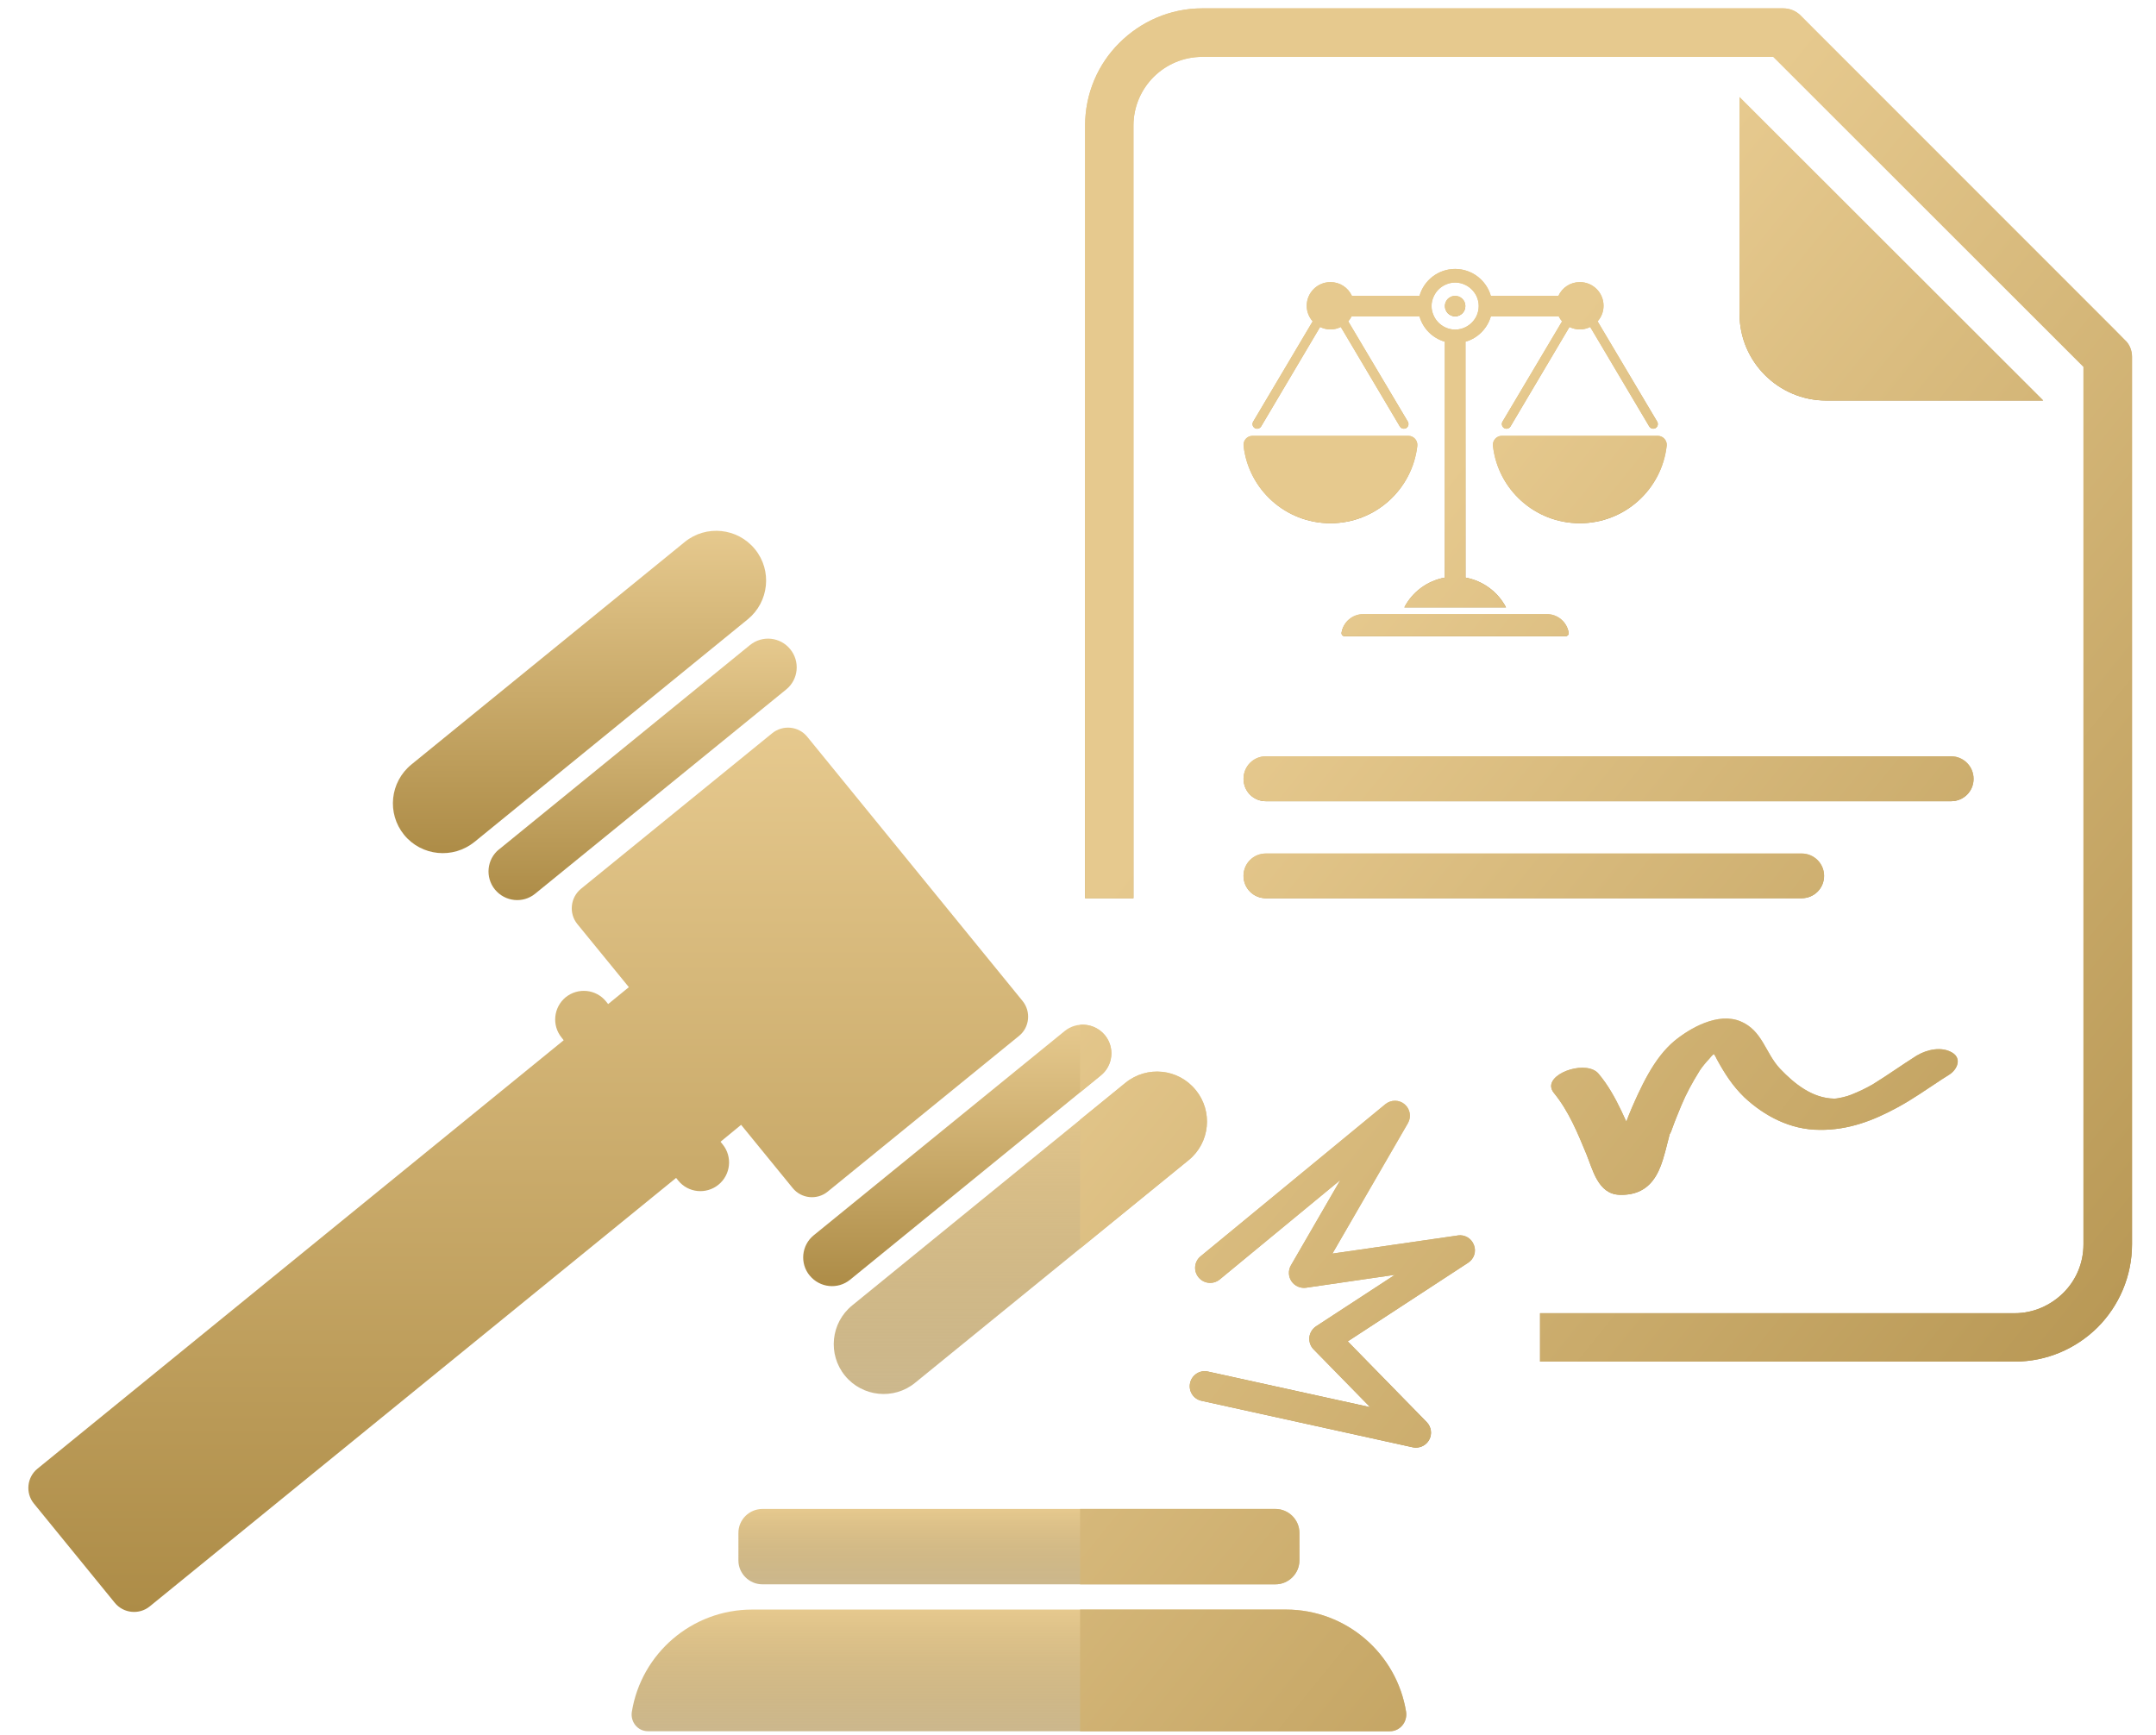 <svg width="128" height="103" viewBox="0 0 128 103" fill="none" xmlns="http://www.w3.org/2000/svg">
<g clip-path="url(#clip0_235_748)">
<path d="M76.349 95.567H44.658C41.056 95.567 38.074 98.19 37.513 101.63C37.415 102.233 37.856 102.791 38.472 102.791H82.516C83.132 102.791 83.573 102.23 83.48 101.63C82.92 98.19 79.942 95.567 76.346 95.567H76.349Z" fill="url(#paint0_linear_235_748)"/>
<path d="M43.839 91.011V92.649C43.839 93.427 44.482 94.067 45.258 94.067H75.732C76.503 94.067 77.148 93.427 77.148 92.649V91.011C77.148 90.231 76.503 89.594 75.732 89.594H45.258C44.482 89.594 43.839 90.231 43.839 91.011Z" fill="url(#paint1_linear_235_748)"/>
<path d="M40.267 70.097C40.859 70.827 41.927 70.933 42.655 70.341C43.383 69.749 43.497 68.679 42.904 67.947L42.777 67.79L43.999 66.786L47.064 70.543C47.576 71.172 48.509 71.265 49.138 70.753L60.503 61.503C61.127 60.996 61.22 60.062 60.71 59.433L47.924 43.743C47.412 43.111 46.479 43.023 45.847 43.533L34.482 52.78C33.861 53.297 33.763 54.229 34.27 54.858L37.335 58.612L36.105 59.616L35.98 59.459C35.388 58.729 34.32 58.62 33.582 59.212C32.862 59.807 32.748 60.877 33.343 61.607L33.465 61.764L2.226 87.202C1.599 87.709 1.5 88.646 2.01 89.27L6.818 95.169C7.33 95.795 8.265 95.888 8.887 95.381L40.14 69.938L40.267 70.097Z" fill="url(#paint2_linear_235_748)"/>
<path d="M28.172 49.987L44.397 36.769C45.653 35.741 45.855 33.872 44.822 32.609C43.789 31.337 41.916 31.151 40.657 32.176L24.424 45.392C23.149 46.432 22.958 48.298 23.991 49.568C25.024 50.834 26.897 51.022 28.169 49.987H28.172Z" fill="url(#paint3_linear_235_748)"/>
<path d="M29.627 50.428C28.9 51.017 28.793 52.087 29.383 52.814C29.983 53.544 31.051 53.653 31.771 53.064L46.679 40.934C47.404 40.342 47.51 39.272 46.915 38.545C46.325 37.82 45.26 37.706 44.525 38.3L29.627 50.433V50.428Z" fill="url(#paint4_linear_235_748)"/>
<path d="M70.989 64.718C69.959 63.446 68.097 63.255 66.822 64.29L50.594 77.508C49.322 78.541 49.13 80.41 50.164 81.679C51.197 82.943 53.067 83.137 54.331 82.101L70.57 68.883C71.842 67.848 72.025 65.984 70.992 64.718H70.989Z" fill="url(#paint5_linear_235_748)"/>
<path d="M48.073 75.736C48.67 76.463 49.741 76.575 50.468 75.983L65.355 63.856C66.088 63.264 66.194 62.194 65.602 61.466C65.002 60.739 63.926 60.63 63.206 61.219L48.306 73.347C47.584 73.936 47.472 75.008 48.07 75.736H48.073Z" fill="url(#paint6_linear_235_748)"/>
<path d="M86.561 73.354L79.106 74.432L83.589 66.69C83.805 66.319 83.728 65.846 83.395 65.565C83.074 65.288 82.593 65.283 82.253 65.557L71.279 74.594C70.899 74.907 70.846 75.467 71.162 75.844C71.475 76.226 72.033 76.277 72.413 75.969L79.573 70.067L76.644 75.13C76.474 75.424 76.487 75.793 76.678 76.075C76.87 76.356 77.207 76.505 77.544 76.457L82.819 75.69L78.139 78.746C77.919 78.892 77.77 79.131 77.738 79.396C77.712 79.659 77.802 79.924 77.985 80.113L81.35 83.551L71.72 81.435C71.236 81.326 70.764 81.634 70.657 82.115C70.554 82.592 70.849 83.068 71.337 83.171L83.879 85.932C83.937 85.945 84.004 85.951 84.065 85.951C84.383 85.951 84.686 85.781 84.846 85.494C85.042 85.149 84.976 84.722 84.707 84.44L80.017 79.643L87.164 74.976C87.515 74.748 87.664 74.309 87.507 73.916C87.358 73.526 86.97 73.293 86.553 73.351L86.561 73.354Z" fill="url(#paint7_linear_235_748)"/>
<path d="M121.301 23.781L103.275 5.766V18.641C103.275 21.477 105.591 23.781 108.422 23.781H121.304H121.301Z" fill="url(#paint8_linear_235_748)"/>
<path d="M75.153 47.571H115.835C116.573 47.571 117.171 46.987 117.171 46.243C117.171 45.5 116.573 44.903 115.835 44.903H75.153C74.418 44.903 73.828 45.5 73.828 46.243C73.828 46.987 74.42 47.571 75.153 47.571Z" fill="url(#paint9_linear_235_748)"/>
<path d="M75.153 53.329H106.969C107.702 53.329 108.297 52.74 108.297 52.002C108.297 51.264 107.7 50.675 106.969 50.675H75.153C74.418 50.675 73.828 51.264 73.828 52.002C73.828 52.74 74.42 53.329 75.153 53.329Z" fill="url(#paint10_linear_235_748)"/>
<path d="M113.817 62.66C112.933 63.218 112.086 63.829 111.185 64.383C110.768 64.62 110.418 64.792 109.916 64.994C109.666 65.103 109.124 65.23 108.896 65.23C107.592 65.209 106.527 64.338 105.695 63.468C104.803 62.528 104.654 61.198 103.339 60.643C101.998 60.085 100.343 61.038 99.403 61.811C99.108 62.058 98.848 62.339 98.609 62.639C98.043 63.353 97.613 64.19 97.249 64.962C97 65.499 96.766 66.035 96.556 66.598C96.463 66.388 96.365 66.178 96.264 65.966C95.892 65.183 95.47 64.421 94.915 63.76C94.248 62.942 92.033 63.635 92.094 64.522C92.107 64.644 92.152 64.768 92.259 64.896C93.146 65.982 93.669 67.277 94.19 68.533C94.553 69.409 94.87 70.906 96.155 70.938C96.657 70.957 97.063 70.867 97.398 70.699C98.195 70.301 98.569 69.465 98.816 68.543C98.93 68.159 99.018 67.75 99.132 67.336L99.146 67.32C99.204 67.208 99.225 67.182 99.27 67.028C99.438 66.558 99.634 66.088 99.826 65.623C100.115 64.933 100.471 64.28 100.861 63.653C100.885 63.619 100.904 63.582 100.925 63.547C101.095 63.3 101.278 63.08 101.483 62.862C101.56 62.764 101.653 62.658 101.751 62.581C101.833 62.682 101.897 62.82 101.942 62.913C102.397 63.738 102.853 64.463 103.565 65.153C104.747 66.255 106.29 67.083 108.033 67.083C109.724 67.105 111.22 66.537 112.649 65.756C113.56 65.267 114.399 64.668 115.254 64.11C115.413 64.009 115.568 63.906 115.724 63.81C116.21 63.505 116.487 62.846 115.908 62.499C115.275 62.116 114.399 62.315 113.82 62.663L113.817 62.66Z" fill="url(#paint11_linear_235_748)"/>
<path d="M91.839 36.461H80.941C80.29 36.461 79.749 36.936 79.648 37.56C79.629 37.669 79.711 37.772 79.82 37.772H92.957C93.068 37.772 93.148 37.669 93.129 37.56C93.028 36.936 92.487 36.461 91.836 36.461H91.839Z" fill="url(#paint12_linear_235_748)"/>
<path d="M86.391 18.782C86.728 18.782 86.999 18.509 86.999 18.171C86.999 17.834 86.728 17.564 86.391 17.564C86.054 17.564 85.783 17.837 85.783 18.171C85.783 18.506 86.056 18.782 86.391 18.782Z" fill="url(#paint13_linear_235_748)"/>
<path d="M73.831 26.471C74.124 29.056 76.323 31.066 78.989 31.066C81.656 31.066 83.85 29.056 84.147 26.471C84.179 26.155 83.935 25.876 83.616 25.876H74.36C74.044 25.876 73.794 26.155 73.831 26.471Z" fill="url(#paint14_linear_235_748)"/>
<path d="M74.495 25.417C74.623 25.494 74.793 25.451 74.875 25.318L78.376 19.414C78.564 19.504 78.769 19.56 78.992 19.56C79.215 19.56 79.419 19.504 79.605 19.414L83.109 25.318C83.159 25.406 83.252 25.454 83.348 25.454C83.395 25.454 83.443 25.441 83.488 25.417C83.616 25.337 83.661 25.17 83.584 25.037L80.046 19.08C80.123 18.989 80.192 18.891 80.245 18.785H84.277C84.484 19.51 85.053 20.078 85.781 20.288V34.294C84.734 34.485 83.85 35.147 83.377 36.062H89.411C88.933 35.149 88.051 34.485 87.007 34.294V20.288C87.733 20.081 88.301 19.51 88.513 18.785H92.545C92.596 18.891 92.665 18.989 92.742 19.08L89.204 25.037C89.127 25.167 89.172 25.337 89.302 25.417C89.43 25.494 89.602 25.451 89.679 25.318L93.18 19.414C93.369 19.504 93.573 19.56 93.796 19.56C94.019 19.56 94.224 19.504 94.412 19.414L97.916 25.318C97.966 25.406 98.059 25.454 98.152 25.454C98.2 25.454 98.248 25.441 98.293 25.417C98.423 25.337 98.465 25.17 98.388 25.037L94.851 19.08C95.068 18.833 95.204 18.512 95.204 18.156C95.204 17.378 94.577 16.749 93.796 16.749C93.231 16.749 92.747 17.081 92.527 17.561H88.511C88.245 16.643 87.395 15.968 86.394 15.968C85.393 15.968 84.543 16.64 84.28 17.561H80.261C80.038 17.081 79.558 16.749 78.992 16.749C78.216 16.749 77.582 17.378 77.582 18.156C77.582 18.512 77.72 18.833 77.935 19.08L74.402 25.037C74.325 25.167 74.365 25.337 74.498 25.417H74.495ZM85.14 17.561C85.276 17.282 85.502 17.059 85.781 16.921C85.966 16.831 86.171 16.775 86.394 16.775C86.617 16.775 86.822 16.831 87.007 16.921C87.286 17.059 87.51 17.285 87.65 17.561C87.741 17.747 87.794 17.954 87.794 18.172C87.794 18.389 87.741 18.599 87.65 18.785C87.51 19.064 87.286 19.287 87.007 19.425C86.822 19.515 86.617 19.571 86.394 19.571C86.171 19.571 85.966 19.518 85.781 19.425C85.502 19.287 85.276 19.061 85.14 18.785C85.047 18.599 84.992 18.395 84.992 18.172C84.992 17.949 85.047 17.744 85.14 17.561Z" fill="url(#paint15_linear_235_748)"/>
<path d="M98.954 26.471C98.986 26.155 98.742 25.876 98.423 25.876H89.162C88.845 25.876 88.601 26.155 88.636 26.471C88.925 29.056 91.124 31.066 93.793 31.066C96.463 31.066 98.657 29.056 98.951 26.471H98.954Z" fill="url(#paint16_linear_235_748)"/>
<path d="M126.156 20.19L125.535 19.56L107.514 1.537L106.893 0.913C106.622 0.645 106.255 0.496 105.87 0.496H71.374C69.465 0.496 67.725 1.282 66.463 2.541C65.194 3.796 64.421 5.543 64.421 7.47V53.332H67.292V7.468C67.292 6.332 67.746 5.315 68.495 4.563C69.242 3.828 70.251 3.377 71.374 3.377H105.28L105.474 3.568L123.694 21.78V73.877C123.694 75.014 123.24 76.033 122.491 76.771C121.745 77.504 120.733 77.971 119.609 77.971H91.432V80.844H119.609C121.53 80.844 123.275 80.06 124.536 78.807C125.793 77.546 126.576 75.794 126.576 73.877V21.18C126.576 20.813 126.43 20.434 126.154 20.19H126.156Z" fill="url(#paint17_linear_235_748)"/>
<path d="M91.839 36.461H80.941C80.29 36.461 79.749 36.936 79.648 37.56C79.629 37.669 79.712 37.772 79.82 37.772H92.957C93.068 37.772 93.148 37.669 93.129 37.56C93.029 36.936 92.487 36.461 91.836 36.461H91.839ZM73.829 26.471C74.121 29.057 76.32 31.066 78.986 31.066C81.653 31.066 83.847 29.057 84.144 26.471C84.176 26.155 83.932 25.876 83.613 25.876H74.357C74.041 25.876 73.791 26.155 73.829 26.471ZM75.151 47.571H115.833C116.571 47.571 117.169 46.987 117.169 46.244C117.169 45.5 116.571 44.903 115.833 44.903H75.151C74.415 44.903 73.826 45.5 73.826 46.244C73.826 46.987 74.418 47.571 75.151 47.571ZM98.951 26.471C98.983 26.155 98.739 25.876 98.42 25.876H89.159C88.843 25.876 88.598 26.155 88.633 26.471C88.922 29.057 91.122 31.066 93.791 31.066C96.46 31.066 98.654 29.057 98.949 26.471H98.951ZM121.299 23.779L103.273 5.763V18.639C103.273 21.474 105.589 23.779 108.42 23.779H121.301H121.299ZM86.389 18.782C86.726 18.782 86.997 18.509 86.997 18.172C86.997 17.835 86.726 17.564 86.389 17.564C86.051 17.564 85.78 17.837 85.78 18.172C85.78 18.506 86.054 18.782 86.389 18.782ZM74.49 25.417C74.617 25.494 74.787 25.451 74.87 25.319L78.37 19.414C78.559 19.505 78.763 19.56 78.986 19.56C79.21 19.56 79.414 19.505 79.6 19.414L83.103 25.319C83.154 25.406 83.247 25.454 83.342 25.454C83.39 25.454 83.438 25.441 83.483 25.417C83.611 25.337 83.656 25.17 83.579 25.037L80.041 19.08C80.118 18.99 80.187 18.891 80.24 18.785H84.272C84.479 19.51 85.047 20.078 85.775 20.288V34.294C84.729 34.486 83.844 35.147 83.371 36.063H89.406C88.928 35.149 88.046 34.486 87.002 34.294V20.288C87.727 20.081 88.296 19.51 88.508 18.785H92.54C92.59 18.891 92.659 18.99 92.736 19.08L89.199 25.037C89.122 25.167 89.167 25.337 89.297 25.417C89.424 25.494 89.597 25.451 89.674 25.319L93.175 19.414C93.363 19.505 93.568 19.56 93.791 19.56C94.014 19.56 94.218 19.505 94.407 19.414L97.91 25.319C97.961 25.406 98.054 25.454 98.147 25.454C98.194 25.454 98.242 25.441 98.287 25.417C98.418 25.337 98.46 25.17 98.383 25.037L94.845 19.08C95.063 18.833 95.198 18.512 95.198 18.156C95.198 17.378 94.572 16.749 93.791 16.749C93.225 16.749 92.742 17.081 92.521 17.561H88.505C88.24 16.643 87.39 15.969 86.389 15.969C85.387 15.969 84.537 16.64 84.275 17.561H80.256C80.033 17.081 79.552 16.749 78.986 16.749C78.211 16.749 77.576 17.378 77.576 18.156C77.576 18.512 77.714 18.833 77.929 19.08L74.397 25.037C74.32 25.167 74.36 25.337 74.493 25.417H74.49ZM85.135 17.561C85.27 17.283 85.496 17.06 85.775 16.922C85.961 16.831 86.165 16.776 86.389 16.776C86.612 16.776 86.816 16.831 87.002 16.922C87.281 17.06 87.504 17.285 87.645 17.561C87.735 17.747 87.788 17.954 87.788 18.172C87.788 18.39 87.735 18.599 87.645 18.785C87.504 19.064 87.281 19.287 87.002 19.425C86.816 19.515 86.612 19.571 86.389 19.571C86.165 19.571 85.961 19.518 85.775 19.425C85.496 19.287 85.27 19.061 85.135 18.785C85.042 18.599 84.986 18.395 84.986 18.172C84.986 17.949 85.042 17.744 85.135 17.561ZM76.344 95.567H64.124V102.791H82.511C83.127 102.791 83.568 102.231 83.475 101.631C82.915 98.19 79.937 95.567 76.341 95.567H76.344ZM65.6 61.466C65.226 61.012 64.668 60.8 64.124 60.845V64.854L65.351 63.853C66.084 63.261 66.19 62.191 65.598 61.464L65.6 61.466ZM113.812 62.661C112.927 63.218 112.08 63.829 111.18 64.384C110.763 64.62 110.412 64.793 109.91 64.994C109.66 65.103 109.118 65.231 108.89 65.231C107.586 65.21 106.521 64.339 105.69 63.468C104.797 62.528 104.648 61.198 103.334 60.643C101.992 60.086 100.338 61.039 99.398 61.811C99.103 62.058 98.843 62.34 98.603 62.64C98.038 63.354 97.608 64.19 97.244 64.963C96.994 65.499 96.76 66.035 96.55 66.598C96.457 66.388 96.359 66.178 96.258 65.966C95.886 65.183 95.464 64.421 94.909 63.76C94.242 62.942 92.027 63.635 92.088 64.522C92.102 64.644 92.147 64.769 92.253 64.896C93.14 65.982 93.663 67.278 94.184 68.533C94.548 69.409 94.864 70.907 96.149 70.939C96.651 70.957 97.058 70.867 97.392 70.7C98.189 70.301 98.564 69.465 98.811 68.544C98.925 68.159 99.013 67.75 99.127 67.336L99.14 67.32C99.198 67.209 99.22 67.182 99.265 67.028C99.432 66.558 99.629 66.088 99.82 65.624C100.109 64.933 100.465 64.28 100.856 63.654C100.88 63.619 100.898 63.582 100.919 63.548C101.089 63.301 101.273 63.08 101.477 62.863C101.554 62.764 101.647 62.658 101.745 62.581C101.828 62.682 101.892 62.82 101.937 62.913C102.391 63.739 102.848 64.463 103.56 65.154C104.741 66.255 106.285 67.084 108.027 67.084C109.719 67.105 111.214 66.537 112.643 65.756C113.554 65.268 114.393 64.668 115.248 64.11C115.408 64.01 115.562 63.906 115.719 63.81C116.205 63.505 116.481 62.847 115.902 62.499C115.27 62.117 114.393 62.316 113.814 62.663L113.812 62.661ZM70.984 64.718C69.953 63.447 68.092 63.256 66.817 64.291L64.124 66.486V74.127L70.564 68.884C71.837 67.848 72.02 65.985 70.987 64.718H70.984ZM126.151 20.19L125.53 19.56L107.514 1.537L106.893 0.913C106.622 0.645 106.255 0.496 105.87 0.496H71.374C69.465 0.496 67.725 1.282 66.463 2.541C65.194 3.796 64.421 5.543 64.421 7.47V53.332H67.292V7.468C67.292 6.332 67.746 5.315 68.495 4.563C69.242 3.828 70.251 3.377 71.374 3.377H105.281L105.474 3.568L123.694 21.78V73.877C123.694 75.014 123.24 76.033 122.491 76.771C121.745 77.504 120.733 77.971 119.61 77.971H91.432V80.844H119.61C121.53 80.844 123.275 80.06 124.536 78.807C125.793 77.546 126.576 75.794 126.576 73.877V21.18C126.576 20.813 126.43 20.434 126.154 20.19H126.151ZM75.148 53.332H106.964C107.698 53.332 108.292 52.743 108.292 52.005C108.292 51.267 107.695 50.677 106.964 50.677H75.148C74.413 50.677 73.823 51.267 73.823 52.005C73.823 52.743 74.415 53.332 75.148 53.332ZM86.556 73.354L79.101 74.432L83.584 66.691C83.799 66.319 83.722 65.847 83.39 65.565C83.069 65.289 82.588 65.284 82.248 65.557L71.273 74.594C70.894 74.907 70.841 75.468 71.157 75.845C71.47 76.227 72.028 76.277 72.407 75.969L79.568 70.068L76.638 75.13C76.469 75.425 76.482 75.794 76.673 76.076C76.864 76.357 77.202 76.506 77.539 76.458L82.814 75.691L78.134 78.746C77.913 78.892 77.765 79.131 77.733 79.397C77.706 79.659 77.796 79.925 77.98 80.114L81.345 83.551L71.714 81.436C71.231 81.327 70.758 81.635 70.652 82.115C70.548 82.593 70.843 83.068 71.332 83.172L83.873 85.933C83.932 85.946 83.998 85.951 84.059 85.951C84.378 85.951 84.681 85.781 84.84 85.495C85.037 85.15 84.97 84.722 84.702 84.441L80.012 79.644L87.159 74.976C87.509 74.748 87.658 74.31 87.501 73.917C87.353 73.527 86.965 73.293 86.548 73.352L86.556 73.354ZM77.143 92.649V91.011C77.143 90.231 76.498 89.594 75.728 89.594H64.124V94.067H75.728C76.498 94.067 77.143 93.427 77.143 92.649Z" fill="url(#paint18_linear_235_748)"/>
</g>
<defs>
<linearGradient id="paint0_linear_235_748" x1="60.496" y1="95.567" x2="60.496" y2="102.791" gradientUnits="userSpaceOnUse">
<stop stop-color="#E6C98E"/>
<stop offset="1" stop-color="#AD8C47" stop-opacity="0.62"/>
</linearGradient>
<linearGradient id="paint1_linear_235_748" x1="60.494" y1="89.594" x2="60.494" y2="94.067" gradientUnits="userSpaceOnUse">
<stop stop-color="#E6C98E"/>
<stop offset="1" stop-color="#AD8C47" stop-opacity="0.62"/>
</linearGradient>
<linearGradient id="paint2_linear_235_748" x1="31.361" y1="43.203" x2="31.361" y2="95.708" gradientUnits="userSpaceOnUse">
<stop stop-color="#E6C98E"/>
<stop offset="1" stop-color="#AD8C47"/>
</linearGradient>
<linearGradient id="paint3_linear_235_748" x1="34.405" y1="31.516" x2="34.405" y2="50.655" gradientUnits="userSpaceOnUse">
<stop stop-color="#E6C98E"/>
<stop offset="1" stop-color="#AD8C47"/>
</linearGradient>
<linearGradient id="paint4_linear_235_748" x1="38.151" y1="37.919" x2="38.151" y2="53.443" gradientUnits="userSpaceOnUse">
<stop stop-color="#E6C98E"/>
<stop offset="1" stop-color="#AD8C47"/>
</linearGradient>
<linearGradient id="paint5_linear_235_748" x1="60.579" y1="63.623" x2="60.579" y2="82.768" gradientUnits="userSpaceOnUse">
<stop stop-color="#E6C98E"/>
<stop offset="1" stop-color="#AD8C47" stop-opacity="0.62"/>
</linearGradient>
<linearGradient id="paint6_linear_235_748" x1="56.834" y1="60.84" x2="56.834" y2="76.363" gradientUnits="userSpaceOnUse">
<stop stop-color="#E6C98E"/>
<stop offset="1" stop-color="#AD8C47"/>
</linearGradient>
<linearGradient id="paint7_linear_235_748" x1="79.103" y1="65.355" x2="79.103" y2="85.951" gradientUnits="userSpaceOnUse">
<stop stop-color="#E6C98E"/>
<stop offset="1" stop-color="#AD8C47"/>
</linearGradient>
<linearGradient id="paint8_linear_235_748" x1="112.289" y1="5.766" x2="112.289" y2="23.781" gradientUnits="userSpaceOnUse">
<stop stop-color="#E6C98E"/>
<stop offset="1" stop-color="#AD8C47"/>
</linearGradient>
<linearGradient id="paint9_linear_235_748" x1="95.5" y1="44.903" x2="95.5" y2="47.571" gradientUnits="userSpaceOnUse">
<stop stop-color="#E6C98E"/>
<stop offset="1" stop-color="#AD8C47"/>
</linearGradient>
<linearGradient id="paint10_linear_235_748" x1="91.063" y1="50.675" x2="91.063" y2="53.329" gradientUnits="userSpaceOnUse">
<stop stop-color="#E6C98E"/>
<stop offset="1" stop-color="#AD8C47"/>
</linearGradient>
<linearGradient id="paint11_linear_235_748" x1="104.163" y1="60.476" x2="104.163" y2="70.941" gradientUnits="userSpaceOnUse">
<stop stop-color="#E6C98E"/>
<stop offset="1" stop-color="#AD8C47"/>
</linearGradient>
<linearGradient id="paint12_linear_235_748" x1="86.389" y1="36.461" x2="86.389" y2="37.772" gradientUnits="userSpaceOnUse">
<stop stop-color="#E6C98E"/>
<stop offset="1" stop-color="#AD8C47"/>
</linearGradient>
<linearGradient id="paint13_linear_235_748" x1="86.391" y1="17.564" x2="86.391" y2="18.782" gradientUnits="userSpaceOnUse">
<stop stop-color="#E6C98E"/>
<stop offset="1" stop-color="#AD8C47"/>
</linearGradient>
<linearGradient id="paint14_linear_235_748" x1="78.989" y1="25.876" x2="78.989" y2="31.066" gradientUnits="userSpaceOnUse">
<stop stop-color="#E6C98E"/>
<stop offset="1" stop-color="#AD8C47"/>
</linearGradient>
<linearGradient id="paint15_linear_235_748" x1="86.395" y1="15.968" x2="86.395" y2="36.062" gradientUnits="userSpaceOnUse">
<stop stop-color="#E6C98E"/>
<stop offset="1" stop-color="#AD8C47"/>
</linearGradient>
<linearGradient id="paint16_linear_235_748" x1="93.795" y1="25.876" x2="93.795" y2="31.066" gradientUnits="userSpaceOnUse">
<stop stop-color="#E6C98E"/>
<stop offset="1" stop-color="#AD8C47"/>
</linearGradient>
<linearGradient id="paint17_linear_235_748" x1="95.499" y1="0.496" x2="95.499" y2="80.844" gradientUnits="userSpaceOnUse">
<stop stop-color="#E6C98E"/>
<stop offset="1" stop-color="#AD8C47"/>
</linearGradient>
<linearGradient id="paint18_linear_235_748" x1="64" y1="55" x2="125" y2="104.5" gradientUnits="userSpaceOnUse">
<stop stop-color="#E6C98E"/>
<stop offset="1" stop-color="#AD8C47"/>
</linearGradient>
<clipPath id="clip0_235_748">
<rect width="128" height="102.621" fill="white" transform="translate(0 0.379)"/>
</clipPath>
</defs>
</svg>
